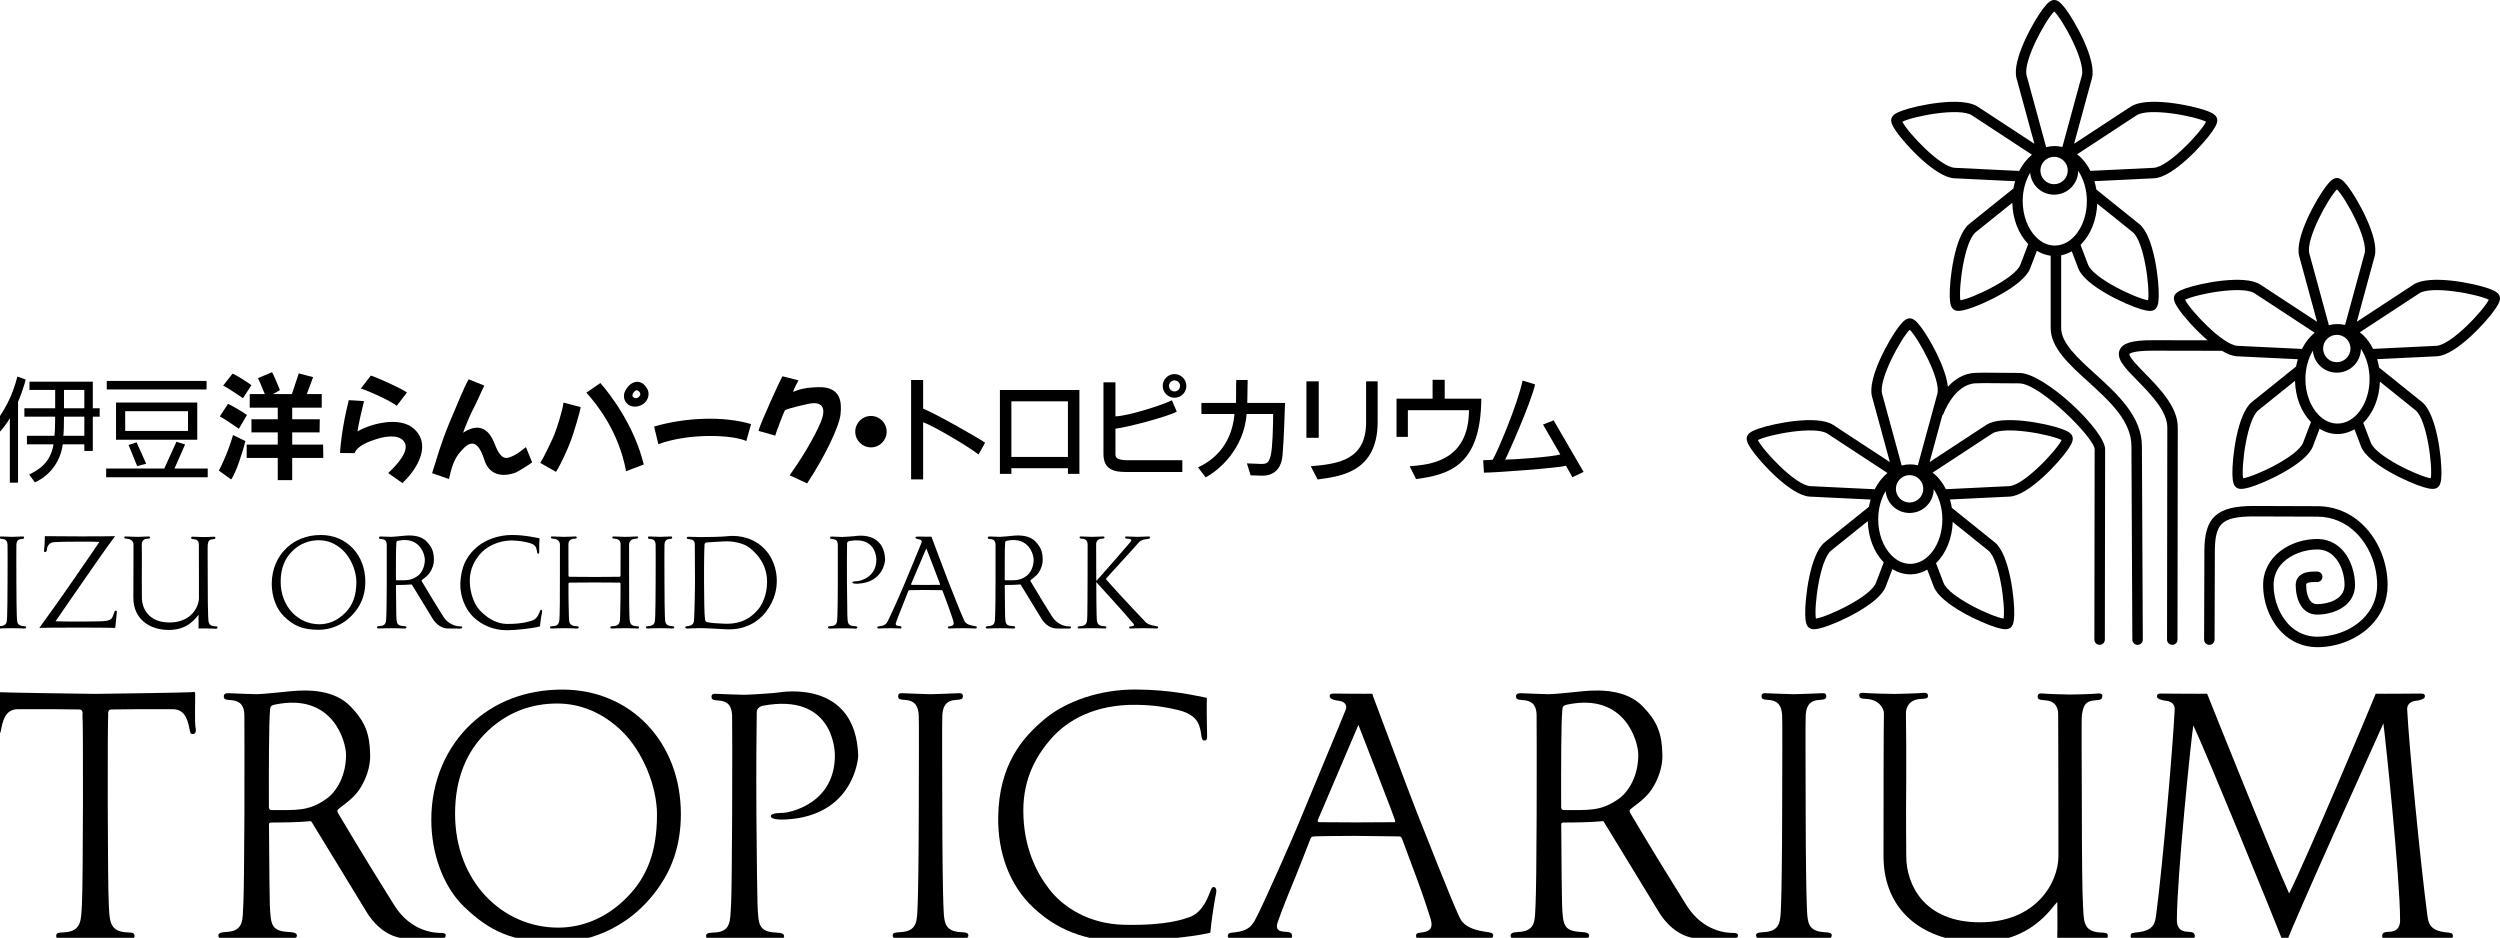 <?xml version="1.0" encoding="utf-8"?>
<!-- Generator: Adobe Illustrator 15.1.0, SVG Export Plug-In . SVG Version: 6.00 Build 0)  -->
<!DOCTYPE svg PUBLIC "-//W3C//DTD SVG 1.1//EN" "http://www.w3.org/Graphics/SVG/1.1/DTD/svg11.dtd">
<svg version="1.1" id="レイヤー_1" xmlns="http://www.w3.org/2000/svg" xmlns:xlink="http://www.w3.org/1999/xlink" x="0px"
	 y="0px" width="408.542px" height="153.253px" viewBox="0 0 408.542 153.253" enable-background="new 0 0 408.542 153.253"
	 xml:space="preserve">
<g>
	<g>
		<g>
			<path d="M368.276,84.393c-2.787,0-4.342,0.366-5.198,1.224c-0.783,0.783-1.133,2.146-1.133,4.424l-0.046,14.488l0,0
				c-0.002,0.473-0.387,0.854-0.859,0.852s-0.854-0.388-0.852-0.859l0,0l0.046-14.48c0-5.502,2.029-7.358,8.042-7.358l10.385,0.036
				c2.898,0,5.533,1.102,7.617,3.187c2.441,2.441,3.899,6.062,3.899,9.684c0,2.554-0.965,4.868-2.791,6.694
				c-2.178,2.178-5.435,3.477-8.712,3.477c-2.203,0-4.197-0.829-5.768-2.4c-1.924-1.924-3.072-4.828-3.072-7.771
				c0-4.7,4.494-7.51,8.84-7.51c1.515,0,2.877,0.563,3.941,1.626c1.65,1.65,2.238,4.122,2.238,5.884c0,1.18-0.432,2.235-1.249,3.052
				c-1.324,1.324-3.415,1.797-4.931,1.797c-0.859,0-1.62-0.307-2.201-0.888c-1.188-1.188-1.315-3.165-1.315-3.961
				c0-0.571,0.198-1.069,0.573-1.44c0.779-0.77,2.082-0.755,2.782-0.747l0.161,0.001l0,0c0.473,0,0.855,0.384,0.855,0.855
				c0,0.473-0.383,0.855-0.855,0.855l0,0l-0.181-0.001c-0.353-0.004-1.288-0.015-1.56,0.253c-0.021,0.021-0.065,0.064-0.065,0.224
				c0,0.937,0.214,2.149,0.815,2.751c0.264,0.264,0.578,0.387,0.99,0.387c1.546,0,4.469-0.656,4.469-3.138
				c0-1.419-0.457-3.392-1.737-4.673c-0.747-0.747-1.665-1.125-2.731-1.125c-2.133,0-4.286,0.827-5.618,2.158
				c-1.003,1.003-1.511,2.228-1.511,3.64c0,2.461,0.985,4.976,2.571,6.562c1.243,1.242,2.819,1.899,4.558,1.899
				c4.813,0,9.792-3.165,9.792-8.461c0-3.178-1.271-6.346-3.397-8.474c-1.758-1.756-3.973-2.686-6.408-2.686L368.276,84.393z"/>
			<path d="M344.012,73.419l-0.045,31.106c-0.002,0.473-0.385,0.854-0.857,0.854c-0.473-0.001-0.855-0.385-0.854-0.857l0,0
				l0.045-31.104c0-1.802-8.943-10.759-12.328-10.768l-3.588-0.025c-1.639-0.017-2.723-0.027-3.551,0.012
				c-3.471,0.166-5.205,4.906-5.223,4.954c0-0.001,0,0,0-0.001c-0.045,0.127-0.121,0.23-0.211,0.319l-2.072,7.603
				c2.986-1.958,9.286-6.088,9.286-6.088c2.593-1.679,9.793-0.224,12.222,0.637c1.157,0.411,1.672,0.77,1.838,1.278
				c0.165,0.508-0.041,1.101-0.736,2.114c-1.459,2.125-6.43,7.533-9.514,7.699l-9.77,0.472c0.132,0.442,0.238,0.898,0.314,1.368
				c1.302,1.046,7.023,5.644,7.023,5.644c2.398,1.946,3.24,9.245,3.171,11.82c-0.032,1.228-0.214,1.829-0.646,2.144
				c-0.433,0.313-1.06,0.301-2.238-0.048c-2.471-0.73-9.151-3.786-10.262-6.669l-1.065-2.795c-0.869,0.489-1.803,0.771-2.779,0.771
				c-1.033,0-2.019-0.309-2.928-0.854c-0.425,1.116-1.096,2.878-1.096,2.878c-1.111,2.883-7.792,5.938-10.263,6.668
				c-1.179,0.349-1.806,0.361-2.237,0.048c-0.434-0.313-0.614-0.915-0.646-2.144c-0.07-2.575,0.771-9.873,3.17-11.82l7.235-5.812
				c0.074-0.408,0.17-0.805,0.286-1.189c-1.857-0.09-9.953-0.48-9.953-0.48c-3.084-0.166-8.055-5.576-9.513-7.7
				c-0.695-1.013-0.901-1.605-0.736-2.114s0.681-0.866,1.839-1.277c2.428-0.862,9.629-2.316,12.221-0.637l9.287,6.088
				c-0.754-2.768-2.921-10.713-2.921-10.713c-0.796-2.984,2.813-9.383,4.383-11.427c0.749-0.974,1.248-1.354,1.782-1.354
				c0.535,0,1.035,0.379,1.783,1.354c1.328,1.729,4.107,6.571,4.451,9.83c1.072-1.171,2.533-2.183,4.438-2.273
				c0.877-0.042,1.979-0.031,3.648-0.014l3.575,0.025C334.139,60.951,344.012,70.378,344.012,73.419z M306.36,79.95
				c0.541-1.062,1.253-1.966,2.084-2.651l-9.822-6.439c-2.023-1.31-9.588,0.146-11.357,1.054c0.898,1.775,6.162,7.4,8.568,7.529
				L306.36,79.95z M307.834,91.899c-1.604-1.652-2.539-4.088-2.604-6.74c-1.914,1.537-5.979,4.804-5.979,4.804
				c-1.872,1.519-2.823,9.163-2.508,11.127c1.966-0.306,8.941-3.573,9.808-5.823L307.834,91.899z M312.172,75.885
				c0.421,0,0.834,0.056,1.24,0.148c0.771-2.833,3.183-11.676,3.183-11.676c0.621-2.329-3.103-9.073-4.513-10.477
				c-1.41,1.404-5.133,8.147-4.512,10.477l3.193,11.714C311.219,75.95,311.69,75.885,312.172,75.885z M324.915,89.964l-5.807-4.666
				c-0.096,2.643-1.051,5.063-2.676,6.688c-0.016,0.017-0.035,0.027-0.052,0.044c0.399,1.048,1.233,3.237,1.233,3.237
				c0.867,2.25,7.842,5.518,9.809,5.824C327.738,99.126,326.786,91.482,324.915,89.964z M336.903,71.915
				c-1.771-0.908-9.335-2.365-11.357-1.054l-9.73,6.378c0.208,0.167,0.421,0.323,0.617,0.519c0.621,0.622,1.144,1.362,1.561,2.185
				c2.234-0.108,10.341-0.5,10.34-0.5C330.74,79.313,336.002,73.689,336.903,71.915z M310.477,78.3
				c-0.422,0.422-0.654,0.983-0.654,1.581s0.232,1.159,0.654,1.582c0.423,0.423,0.984,0.655,1.582,0.655
				c1.233,0,2.236-1.004,2.236-2.237c0-0.597-0.232-1.159-0.654-1.581c-0.423-0.423-0.984-0.656-1.582-0.656
				S310.9,77.877,310.477,78.3z M316.001,79.938c-0.015,1.033-0.419,2.002-1.151,2.734c-0.745,0.746-1.736,1.156-2.791,1.156
				s-2.046-0.41-2.791-1.156c-0.66-0.66-1.039-1.515-1.122-2.432c-0.774,1.294-1.217,2.929-1.217,4.631
				c0,2.324,0.819,4.531,2.192,5.903c0.897,0.897,1.952,1.372,3.051,1.372c2.891,0,5.242-3.264,5.242-7.275
				C317.415,83.033,316.895,81.274,316.001,79.938z"/>
			<path d="M407.75,50.523c-1.458,2.124-6.429,7.534-9.512,7.699l-9.77,0.472c0.131,0.442,0.236,0.898,0.313,1.368
				c1.302,1.046,7.024,5.644,7.024,5.644c2.397,1.946,3.239,9.244,3.17,11.82c-0.033,1.228-0.214,1.829-0.646,2.143
				s-1.061,0.301-2.238-0.047c-2.471-0.73-9.151-3.787-10.262-6.669l-1.064-2.795c-0.869,0.49-1.803,0.771-2.781,0.771
				c-1.031,0-2.018-0.309-2.926-0.854c-0.426,1.116-1.098,2.878-1.098,2.878c-1.109,2.883-7.791,5.938-10.262,6.669
				c-1.178,0.348-1.805,0.361-2.238,0.047c-0.432-0.314-0.613-0.915-0.646-2.143c-0.068-2.576,0.773-9.874,3.172-11.82l7.234-5.812
				c0.074-0.409,0.17-0.806,0.285-1.191c-1.857-0.089-9.951-0.48-9.951-0.48c-0.732-0.039-1.572-0.38-2.445-0.896l-11.281-0.021
				c-3.307-0.006-3.805,0.488-3.854,0.549c-0.047,0.509,1.519,2.108,2.558,3.169c2.387,2.437,5.355,5.469,5.355,8.826l-0.045,34.677
				c-0.001,0.473-0.385,0.854-0.857,0.854c-0.473-0.001-0.855-0.385-0.854-0.857l0.045-34.674c0-2.658-2.699-5.414-4.867-7.628
				c-2.045-2.087-3.521-3.596-2.918-5.028c0.481-1.142,2.058-1.605,5.44-1.6l8.932,0.017c-2.038-1.741-3.917-3.914-4.722-5.087
				c-0.695-1.013-0.901-1.605-0.736-2.114c0.166-0.508,0.681-0.866,1.838-1.277c2.429-0.862,9.63-2.316,12.223-0.637l9.286,6.088
				c-0.755-2.768-2.921-10.714-2.921-10.714c-0.796-2.984,2.812-9.383,4.383-11.426c0.748-0.975,1.248-1.354,1.783-1.354
				c0.534,0,1.034,0.38,1.783,1.354c1.568,2.043,5.178,8.442,4.382,11.426l-2.92,10.713c2.985-1.958,9.286-6.087,9.286-6.087
				c2.592-1.679,9.793-0.224,12.221,0.637c1.158,0.411,1.674,0.769,1.839,1.278C408.653,48.918,408.446,49.511,407.75,50.523z
				 M376.174,57.021c0.541-1.063,1.252-1.966,2.082-2.651l-9.821-6.439c-2.022-1.311-9.587,0.146-11.358,1.054
				c0.9,1.775,6.163,7.399,8.569,7.529L376.174,57.021z M377.648,68.97c-1.604-1.652-2.54-4.087-2.604-6.74
				c-1.914,1.537-5.979,4.804-5.979,4.804c-1.871,1.519-2.824,9.162-2.508,11.127c1.966-0.307,8.941-3.574,9.809-5.823
				L377.648,68.97z M381.985,52.957c0.422,0,0.836,0.056,1.24,0.148c0.773-2.833,3.184-11.677,3.184-11.677
				c0.621-2.329-3.102-9.073-4.512-10.476c-1.41,1.403-5.133,8.147-4.512,10.476l3.193,11.714
				C381.033,53.021,381.503,52.957,381.985,52.957z M394.728,67.034l-5.808-4.666c-0.094,2.643-1.051,5.064-2.675,6.688
				c-0.017,0.017-0.035,0.027-0.052,0.043c0.399,1.048,1.233,3.238,1.233,3.238c0.866,2.249,7.842,5.517,9.808,5.823
				C397.551,76.197,396.599,68.553,394.728,67.034z M406.715,48.985c-1.771-0.908-9.334-2.364-11.357-1.054l-9.73,6.378
				c0.209,0.167,0.422,0.323,0.618,0.52c0.622,0.622,1.144,1.362,1.561,2.184c2.234-0.108,10.341-0.5,10.341-0.5
				C400.553,56.385,405.817,50.761,406.715,48.985z M380.292,55.371c-0.423,0.422-0.656,0.984-0.656,1.582
				c0,0.597,0.233,1.159,0.656,1.582c0.422,0.422,0.984,0.655,1.581,0.655c1.233,0,2.237-1.003,2.237-2.237
				c0-0.598-0.233-1.159-0.656-1.582c-0.422-0.423-0.984-0.655-1.581-0.655S380.713,54.948,380.292,55.371z M385.815,57.009
				c-0.015,1.033-0.418,2.002-1.15,2.734c-0.746,0.746-1.737,1.156-2.792,1.156c-1.054,0-2.046-0.411-2.791-1.156
				c-0.659-0.659-1.038-1.515-1.122-2.432c-0.773,1.295-1.217,2.93-1.217,4.631c0,2.325,0.82,4.532,2.192,5.904
				c0.897,0.897,1.952,1.372,3.05,1.372c2.892,0,5.243-3.264,5.243-7.276C387.228,60.104,386.709,58.346,385.815,57.009z"/>
			<path d="M361.551,21.435c-1.459,2.124-6.43,7.533-9.514,7.699l-9.77,0.472c0.132,0.443,0.238,0.899,0.314,1.368
				c1.302,1.046,7.023,5.644,7.023,5.644c2.398,1.946,3.24,9.245,3.171,11.82c-0.032,1.228-0.214,1.829-0.646,2.143
				s-1.06,0.301-2.238-0.047c-2.471-0.73-9.151-3.787-10.262-6.668l-1.065-2.796c-0.555,0.312-1.137,0.529-1.739,0.653v11.871
				c0,2.464,2.7,4.915,5.559,7.509c3.581,3.25,7.64,6.933,7.64,11.827l0.148,31.59c0.002,0.473-0.379,0.858-0.852,0.861
				c-0.472,0.002-0.857-0.379-0.859-0.852l-0.148-31.6c0-4.136-3.599-7.401-7.078-10.56c-3.148-2.856-6.121-5.554-6.121-8.776
				V41.791c-0.788-0.103-1.546-0.379-2.256-0.805c-0.425,1.116-1.096,2.879-1.096,2.879c-1.111,2.882-7.792,5.938-10.263,6.668
				c-1.178,0.348-1.806,0.361-2.237,0.047c-0.433-0.314-0.613-0.915-0.646-2.143c-0.07-2.576,0.772-9.874,3.17-11.821l7.235-5.812
				c0.074-0.408,0.17-0.805,0.286-1.19c-1.857-0.089-9.953-0.48-9.953-0.48c-3.084-0.166-8.055-5.575-9.513-7.7
				c-0.695-1.013-0.901-1.605-0.736-2.113c0.165-0.509,0.681-0.867,1.839-1.277c2.428-0.862,9.629-2.316,12.221-0.637l9.287,6.088
				c-0.754-2.768-2.921-10.713-2.921-10.713c-0.796-2.984,2.813-9.383,4.383-11.427C334.663,0.379,335.162,0,335.696,0
				c0.535,0,1.035,0.379,1.783,1.354c1.57,2.043,5.179,8.442,4.383,11.427l-2.92,10.713c2.986-1.958,9.286-6.087,9.286-6.087
				c2.593-1.679,9.793-0.224,12.222,0.637c1.157,0.411,1.673,0.77,1.838,1.278S362.247,20.422,361.551,21.435z M329.973,27.933
				c0.541-1.063,1.253-1.966,2.084-2.652l-9.822-6.439c-2.023-1.31-9.588,0.146-11.357,1.054c0.898,1.775,6.162,7.399,8.568,7.528
				L329.973,27.933z M331.448,39.881c-1.604-1.652-2.539-4.087-2.604-6.74c-1.914,1.538-5.979,4.804-5.979,4.804
				c-1.872,1.519-2.823,9.163-2.508,11.127c1.966-0.306,8.941-3.574,9.808-5.823L331.448,39.881z M335.786,23.867
				c0.422,0,0.834,0.056,1.24,0.149c0.771-2.833,3.183-11.677,3.183-11.677c0.621-2.329-3.102-9.073-4.513-10.476
				c-1.41,1.403-5.133,8.147-4.512,10.476l3.193,11.713C334.833,23.932,335.303,23.867,335.786,23.867z M348.528,37.945
				l-5.807-4.666c-0.096,2.643-1.051,5.063-2.676,6.688c-0.016,0.017-0.035,0.027-0.052,0.043c0.399,1.048,1.233,3.238,1.233,3.238
				c0.867,2.249,7.842,5.517,9.809,5.824C351.351,47.108,350.399,39.464,348.528,37.945z M360.515,19.896
				c-1.771-0.908-9.334-2.364-11.356-1.055l-9.73,6.379c0.209,0.167,0.421,0.323,0.617,0.519c0.621,0.622,1.144,1.362,1.561,2.184
				c2.234-0.108,10.34-0.5,10.34-0.5C354.353,27.295,359.616,21.672,360.515,19.896z M334.09,26.281
				c-0.422,0.422-0.654,0.984-0.654,1.582s0.232,1.16,0.654,1.582c0.423,0.422,0.984,0.655,1.582,0.655
				c1.233,0,2.236-1.003,2.236-2.237c0-0.597-0.232-1.159-0.654-1.582c-0.423-0.422-0.984-0.655-1.582-0.655
				S334.513,25.859,334.09,26.281z M339.615,27.92c-0.015,1.033-0.419,2.002-1.151,2.734c-0.745,0.746-1.736,1.157-2.791,1.157
				s-2.046-0.411-2.791-1.156c-0.66-0.66-1.038-1.515-1.121-2.432c-0.775,1.294-1.218,2.93-1.218,4.631
				c0,2.324,0.819,4.531,2.192,5.904c0.897,0.897,1.952,1.372,3.051,1.372c2.891,0,5.242-3.264,5.242-7.276
				C341.028,31.015,340.508,29.257,339.615,27.92z"/>
		</g>
		<path d="M346.594,53.016"/>
	</g>
	<g>
		<rect x="-0.802" y="113.29" fill="none" width="401.649" height="40.082"/>
		<path fill="none" d="M200.022,133.331"/>
	</g>
	<g>
		<g>
			<path d="M15.583,153.253c0.77,0.008,4.724,0.055,5.365,0.119c0.291,0.029,1.133,0.107,1.042-0.466
				c-0.073-0.455-0.229-0.497-1.235-0.54c-2.997-0.127-2.828-2.125-2.976-4.577c-0.194-3.232-0.233-30.524-0.083-31.038
				c-0.043,0.148-0.156-0.768,0.43-0.811c0.511-0.037,7.72-0.074,10.095-0.045c1.711,0.021,2.353,1.176,2.738,3.166
				c0.123,0.633,0.128,0.983,0.681,0.881c0.239-0.045,0.463-0.381,0.329-0.967c-0.175-0.771-0.068-4.535-0.068-5.477
				c0-0.492-0.128-0.471-0.599-0.385c-0.347,0.062-14.349,0.277-15.718,0.277s-15.371-0.215-15.718-0.277
				c-0.471-0.086-0.599-0.107-0.599,0.385c0,0.941,0.107,4.706-0.068,5.477c-0.134,0.586,0.09,0.922,0.329,0.967
				c0.552,0.103,0.559-0.248,0.681-0.881c0.385-1.99,1.026-3.145,2.738-3.166c2.374-0.029,9.583,0.008,10.095,0.045
				c0.585,0.043,0.473,0.959,0.43,0.811c0.15,0.514,0.111,27.806-0.083,31.038c-0.147,2.452,0.021,4.45-2.975,4.577
				c-1.006,0.043-1.162,0.085-1.235,0.54c-0.092,0.573,0.75,0.495,1.042,0.466C10.86,153.308,14.813,153.243,15.583,153.253z"/>
		</g>
		<g>
			<path d="M336.186,153.332c0.068-1.078,0.011-5.587,0.011-5.95c-1.06,1.113-4.332,6.588-12.888,6.588
				c-8.557,0-15.511-4.791-15.511-14.059c0-9.001,0.021-22.336,0.065-23.168c0.062-1.138-0.965-2.41-2.795-2.52
				c-1.004-0.059-1.162-0.105-1.234-0.561c-0.092-0.572,0.75-0.443,1.042-0.414c0.642,0.063,4.018,0.162,4.788,0.153
				c0.77-0.009,3.717-0.09,4.359-0.153c0.291-0.029,1.008-0.165,1.041,0.414c0.027,0.467-0.23,0.502-1.234,0.561
				c-1.83,0.109-2.428,1.382-2.367,2.52c0.031,0.559,0.087,8.575,0.018,15.324c-0.025,2.453,0.033,5.335,0.033,7.844
				c0,4.647,2.896,10.808,12.051,10.808c9.156,0,12.814-6.472,12.814-10.808c0-2.576-0.004-6.12-0.004-8.656
				c0-7.109-0.037-13.142-0.037-14.533c0-0.962-0.345-2.176-2.174-2.283c-1.005-0.061-1.197-0.213-1.171-0.68
				c0.033-0.578,0.708-0.443,0.999-0.414c0.643,0.064,3.504,0.146,4.273,0.154c0.771,0.008,3.611-0.079,4.253-0.144
				c0.292-0.029,1.134-0.158,1.042,0.414c-0.072,0.456-0.123,0.608-1.127,0.669c-1.83,0.107-1.966,1.086-2.207,2.305
				c-0.115,0.584-0.02,7.574-0.02,14.803c0,8.387,0.078,14.66,0.182,16.223c0.164,2.496-0.136,4.504,2.922,4.621
				c0.922,0.035,1.094,0.1,1.148,0.476c0.085,0.573-0.664,0.591-0.956,0.562c-0.642-0.064-4.445-0.111-5.216-0.119
				C337.947,153.304,337.18,153.313,336.186,153.332z"/>
		</g>
		<path d="M43.957,134.835c-0.001-0.189-0.044-0.422,0.42-0.422c1.615,0,4.456-0.027,6.298-0.215
			c0.217-0.022,0.223,0.07,0.317,0.229c0.632,1.059,8.421,13.758,8.835,14.48c0.834,1.455,3.149,4.465,6.769,4.465
			c1.409,0,2.042,0.047,5.076,0.047c0.501,0,1.165-0.037,1.165-0.541c0-0.045,0.105-0.418-0.744-0.418
			c-1.001,0-4.937-0.159-7.682-4.551c-2.217-3.55-5.641-9.063-9.074-14.881c-0.2-0.34-0.287-0.554-0.12-0.723
			c0.563-0.565,2.398-1.631,3.491-3.258c1.155-1.719,1.816-3.764,1.783-5.632c-0.062-3.507-0.801-5.47-3.191-7.956
			c-2.621-2.727-6.806-2.781-9.702-2.512c-0.688,0.063-4.682,0.496-5.66,0.496c-0.994,0-3.753-0.141-4.376-0.154
			c-0.292-0.006-0.996-0.09-0.988,0.49c0.005,0.434,0.145,0.576,1.148,0.635c1.83,0.109,2.193,1.248,2.213,2.445
			c0.011,0.64,0.03,8.545,0.005,16.314c-0.021,6.671-0.091,13.221-0.178,14.668c-0.147,2.474,0.15,4.33-2.847,4.46
			c-0.951,0.041-1.234,0.255-1.234,0.604c0,0.55,0.75,0.495,1.042,0.466c0.642-0.064,4.445-0.111,5.215-0.119
			c0.771-0.01,4.728,0.055,5.37,0.119c0.291,0.029,1.213,0.084,1.213-0.466c0-0.349-0.326-0.562-1.277-0.604
			c-2.997-0.13-2.986-1.259-3.151-4.46C44.056,147.163,44.002,141.468,43.957,134.835z M53.282,130.587
			c-2.877,1.991-4.717,1.791-8.958,1.791c-0.294,0-0.382-0.332-0.382-0.441c-0.019-6.982,0.005-14,0.181-15.781
			c0.064-0.646,0.037-0.854,0.854-1.023c9.428-1.955,11.571,6.045,11.571,8.236C56.549,126.675,55.073,129.349,53.282,130.587z"/>
		<g>
			<path d="M123.61,133.238c-0.05-7.266,0.01-14.655,0.058-16.901c0.014-0.648,0.685-0.95,0.961-1.002
				c11.421-2.15,11.806,7.146,11.806,8.088c0,8.139-7.727,9.38-8.364,9.407c-0.573,0.024-2.107-0.007-2.107,0.556
				c0,0.615,1.981,0.555,2.482,0.527c11.086-0.598,11.816-10.01,11.802-10.443c-0.417-12.357-12.225-10.433-13.107-10.297
				c-0.684,0.104-4.596,0.367-5.575,0.367c-0.994,0-3.753-0.141-4.376-0.154c-0.293-0.006-0.921-0.122-0.914,0.458
				c0.005,0.435,0.145,0.577,1.149,0.636c1.83,0.109,2.152,1.238,2.212,2.444c0.032,0.64,0.039,8.556,0.006,16.314
				c-0.028,6.655-0.084,13.224-0.178,14.669c-0.167,2.592,0.068,4.433-2.922,4.492c-0.952,0.018-1.16,0.223-1.16,0.571
				c0,0.55,0.676,0.526,0.967,0.497c0.642-0.063,4.445-0.111,5.215-0.119c0.771-0.009,4.728,0.056,5.369,0.119
				c0.292,0.029,1.213,0.084,1.213-0.465c0-0.35-0.326-0.562-1.277-0.604c-2.997-0.131-2.909-1.387-3.076-4.492
				C123.755,147.171,123.659,140.504,123.61,133.238z"/>
		</g>
		<path d="M111.266,133.031c0,4.966-1.412,8.731-3.413,11.681c-5.289,7.797-12.919,9.293-16.823,9.293
			c-7.333,0-11.055-1.881-15.152-5.793c-3.56-3.4-5.395-8.923-5.395-14.239c0-6.346,2.445-11.911,6.621-15.78
			c3.671-3.402,8.659-5.504,14.802-5.504C103.078,112.688,111.266,121.277,111.266,133.031z M101.509,119.37
			c-2.976-2.842-6.56-4.404-10.457-4.404c-3.932,0-8.253,1.225-11.98,5.119c-2.649,2.77-4.706,6.885-4.706,12.893
			c0,11.096,7.748,18.611,16.856,18.611c3.458,0,7.735-1.234,11.507-5.231c2.915-3.089,4.633-6.983,4.633-13.251
			C107.362,128.508,105.057,122.76,101.509,119.37z"/>
		<path d="M208.82,150.636c-0.221,0.647-0.438,1.559,1.099,1.624c1.006,0.043,1.162,0.191,1.234,0.646
			c0.092,0.573-0.75,0.495-1.041,0.466c-0.643-0.064-2.764-0.111-3.534-0.119c-0.771-0.01-4.244,0.055-4.886,0.119
			c-0.291,0.029-1.134,0.107-1.042-0.466c0.073-0.455,0.235-0.446,1.235-0.562c2.61-0.299,2.967-1.562,3.632-2.826
			c0.898-1.708,5.926-12.939,7.256-16.297c0.65-1.64,6.906-16.54,7.162-17.31c0.257-0.771-0.342-1.284-1.026-1.369
			c-0.685-0.086-1.626-0.257-1.626-0.771s0.6-0.428,1.027-0.428s4.963,0.055,5.668,0.021c0.449-0.021,0.339,0.262,0.398,0.406
			c0.256,0.625,5.783,15.514,7.127,18.893c1.279,3.221,5.768,14.633,6.777,16.73c0.393,0.815,0.699,2.309,4.41,2.864
			c0.996,0.149,1.326,0.171,1.32,0.646c-0.008,0.552-0.836,0.495-1.127,0.466c-0.643-0.064-4.142-0.111-4.912-0.119
			c-0.77-0.01-4.885,0.055-5.527,0.119c-0.291,0.029-1.133,0.107-1.042-0.466c0.073-0.455,0.188-0.413,1.184-0.562
			c1.732-0.256,1.372-1.526,1.21-2.143c-0.055-0.208-1.047-3.356-2.211-6.488c-1.211-3.262-2.411-6.511-2.451-6.6
			c-0.129-0.277-0.193-0.428-0.488-0.428c-0.385,0-5.99-0.086-7.316-0.086s-6.374,0.043-6.631,0.086s-0.428,0.086-0.514,0.3
			s-2.48,6.375-2.738,6.931C211.19,144.474,209.478,148.709,208.82,150.636z M221.988,118.462c0,0-6.503,15.273-6.589,15.444
			c-0.085,0.171-0.128,0.454,0.215,0.454c0.342,0,5.338,0.033,5.938,0.033s6.062-0.033,6.276-0.033s0.183-0.117,0.118-0.379
			C227.795,133.382,221.988,118.462,221.988,118.462z"/>
		<g>
			<path d="M197.224,114.033c-0.042,0.706-0.028,4.261,0.037,6.313c0.018,0.578-0.214,0.664-0.407,0.664
				c-0.109,0-0.385,0.085-0.513-0.664c-0.027-0.16-0.083-0.883-0.361-1.738c-0.324-1-1.214-2.059-3.511-2.591
				c-1.904-0.44-3.68-0.788-6.716-0.837c-6.854-0.108-11.379,2.555-13.979,5.53c-2.261,2.586-4.538,6.278-4.545,11.712
				c-0.009,6.009,2.149,10.187,4.246,12.898c2.248,2.908,6.441,5.688,12.279,5.809c7.101,0.145,9.82-0.988,10.578-1.241
				c0.868-0.291,2.289-1.038,3.401-4.118c0.29-0.802,0.484-0.893,0.771-0.77c0.299,0.128,0.307,0.686,0.214,1.026
				c-0.128,0.471-0.802,4.599-0.931,6.396c-3.1,0.769-10.514,1.391-14.3,1.399c-6.205,0.015-10.875-1.957-14.685-5.56
				c-3.782-3.576-5.774-8.848-5.68-14.771c0.135-8.451,3.864-12.893,7.637-16.021c3.508-2.908,9.048-4.834,14.91-4.791
				S195.32,113.691,197.224,114.033z"/>
		</g>
		<g>
			<path d="M293.157,113.444c0.994,0,3.754-0.141,4.377-0.154c0.292-0.006,0.92-0.122,0.913,0.457
				c-0.005,0.436-0.145,0.577-1.149,0.637c-1.829,0.108-2.117,1.309-2.213,2.443c-0.066,0.803-0.016,9.02-0.005,16.314
				c0.01,7.035,0.104,13.131,0.178,14.669c0.124,2.593-0.075,4.396,2.922,4.524c0.951,0.041,1.159,0.189,1.159,0.539
				c0,0.55-0.676,0.527-0.967,0.498c-0.642-0.064-4.445-0.111-5.215-0.119c-0.77-0.01-4.573,0.055-5.215,0.119
				c-0.291,0.029-0.967,0.052-0.967-0.498c0-0.35,0.207-0.498,1.159-0.539c2.997-0.129,2.798-1.932,2.922-4.524
				c0.073-1.538,0.168-7.634,0.178-14.669c0.011-7.295,0.062-15.512-0.006-16.314c-0.095-1.135-0.383-2.335-2.212-2.443
				c-1.006-0.06-1.145-0.201-1.15-0.637c-0.006-0.579,0.621-0.463,0.914-0.457C289.403,113.304,292.163,113.444,293.157,113.444z"/>
		</g>
		<g>
			<path d="M152.064,113.444c0.994,0,3.753-0.141,4.376-0.154c0.292-0.006,0.921-0.122,0.914,0.457
				c-0.005,0.436-0.144,0.577-1.148,0.637c-1.83,0.108-2.118,1.309-2.213,2.443c-0.067,0.803-0.016,9.02-0.006,16.314
				c0.01,7.035,0.104,13.131,0.178,14.669c0.125,2.593-0.075,4.396,2.922,4.524c0.951,0.041,1.16,0.189,1.16,0.539
				c0,0.55-0.676,0.527-0.968,0.498c-0.642-0.064-4.445-0.111-5.215-0.119c-0.77-0.01-4.573,0.055-5.215,0.119
				c-0.292,0.029-0.968,0.052-0.968-0.498c0-0.35,0.209-0.498,1.16-0.539c2.997-0.129,2.798-1.932,2.922-4.524
				c0.074-1.538,0.168-7.634,0.178-14.669c0.01-7.295,0.061-15.512-0.006-16.314c-0.095-1.135-0.383-2.335-2.213-2.443
				c-1.004-0.06-1.144-0.201-1.149-0.637c-0.007-0.579,0.621-0.463,0.914-0.457C148.311,113.304,151.07,113.444,152.064,113.444z"/>
		</g>
		<path d="M255.132,134.835c-0.001-0.189-0.044-0.422,0.42-0.422c1.615,0,4.456-0.027,6.298-0.215
			c0.217-0.022,0.223,0.07,0.316,0.229c0.633,1.059,8.422,13.758,8.836,14.48c0.834,1.455,3.149,4.465,6.769,4.465
			c1.409,0,2.042,0.047,5.075,0.047c0.501,0,1.164-0.037,1.164-0.541c0-0.045,0.105-0.418-0.743-0.418
			c-1.001,0-4.938-0.159-7.683-4.551c-2.217-3.55-5.641-9.063-9.074-14.881c-0.199-0.34-0.286-0.554-0.119-0.723
			c0.564-0.565,2.398-1.631,3.49-3.258c1.156-1.719,1.817-3.764,1.784-5.632c-0.062-3.507-0.802-5.47-3.19-7.956
			c-2.621-2.727-6.807-2.781-9.703-2.512c-0.688,0.063-4.682,0.496-5.66,0.496c-0.994,0-3.754-0.141-4.377-0.154
			c-0.292-0.006-0.994-0.09-0.988,0.49c0.006,0.434,0.145,0.576,1.149,0.635c1.829,0.109,2.192,1.248,2.212,2.445
			c0.012,0.64,0.031,8.545,0.007,16.314c-0.021,6.671-0.092,13.221-0.178,14.668c-0.147,2.474,0.149,4.33-2.848,4.46
			c-0.95,0.041-1.234,0.255-1.234,0.604c0,0.55,0.751,0.495,1.042,0.466c0.643-0.064,4.445-0.111,5.215-0.119
			c0.771-0.01,4.729,0.055,5.369,0.119c0.292,0.029,1.214,0.084,1.214-0.466c0-0.349-0.326-0.562-1.277-0.604
			c-2.997-0.13-2.986-1.259-3.151-4.46C255.231,147.163,255.177,141.468,255.132,134.835z M264.458,130.587
			c-2.877,1.991-4.717,1.791-8.957,1.791c-0.295,0-0.383-0.332-0.383-0.441c-0.019-6.982,0.006-14,0.182-15.781
			c0.062-0.646,0.036-0.854,0.854-1.023c9.428-1.955,11.57,6.045,11.57,8.236C267.723,126.675,266.248,129.349,264.458,130.587z"/>
		<g>
			<path d="M373.375,154.606c2.338-5.941,13.839-31.311,16.111-36.389c0.295,2.127,2.737,25.314,2.729,32.162
				c-0.002,0.684-0.161,1.814-1.698,1.88c-1.005,0.043-1.161,0.191-1.234,0.646c-0.092,0.573,0.751,0.495,1.042,0.466
				c0.642-0.064,3.432-0.111,4.201-0.119c0.77-0.01,4.638,0.055,5.279,0.119c0.291,0.029,1.134,0.107,1.042-0.466
				c-0.073-0.455-0.235-0.446-1.234-0.562c-2.61-0.299-2.782-1.578-2.948-2.826c-1.069-8.039-2.994-27.549-3.294-33.606
				c-0.04-0.812,0.599-1.284,1.284-1.369c0.684-0.086,1.625-0.257,1.625-0.771s-0.599-0.428-1.026-0.428
				c-0.429,0-6.317,0.055-7.022,0.021c-0.918,2.314-11.199,26.744-14.15,32.637c-2.841-6.234-12.484-30.322-13.402-32.637
				c-0.705,0.033-6.749-0.021-7.177-0.021s-1.026-0.086-1.026,0.428s0.941,0.685,1.625,0.771c0.686,0.085,1.324,0.558,1.283,1.369
				c-0.299,6.058-1.967,25.567-3.037,33.606c-0.166,1.248-0.338,2.527-2.947,2.826c-1,0.115-1.162,0.106-1.234,0.562
				c-0.092,0.573,0.75,0.495,1.042,0.466c0.642-0.064,4.116-0.129,4.886-0.119c0.77,0.008,2.892,0.055,3.533,0.119
				c0.291,0.029,1.135,0.107,1.043-0.466c-0.073-0.455-0.23-0.604-1.234-0.646c-1.537-0.065-1.697-1.196-1.699-1.88
				c-0.009-6.848,2.344-29.822,2.687-31.837C360.647,123.253,371.039,148.665,373.375,154.606z"/>
		</g>
	</g>
	<g>
		<rect x="-0.363" y="87.673" fill="none" width="189.617" height="15.03"/>
		<path fill="none" d="M94.446,95.188"/>
	</g>
	<g>
		<g>
			<path d="M1.956,87.73c0.373,0,1.407-0.053,1.641-0.058c0.11-0.002,0.345-0.047,0.343,0.171c-0.002,0.163-0.054,0.216-0.431,0.239
				c-0.687,0.04-0.794,0.49-0.83,0.916c-0.025,0.301-0.006,3.382-0.002,6.117c0.004,2.639,0.039,4.925,0.067,5.502
				c0.047,0.972-0.028,1.647,1.096,1.696c0.357,0.015,0.435,0.071,0.435,0.202c0,0.206-0.254,0.197-0.363,0.187
				c-0.241-0.024-1.667-0.042-1.956-0.045c-0.289-0.003-1.715,0.021-1.956,0.045c-0.109,0.011-0.363,0.02-0.363-0.187
				c0-0.131,0.079-0.188,0.435-0.202c1.124-0.049,1.049-0.725,1.096-1.696c0.027-0.577,0.063-2.863,0.066-5.502
				c0.004-2.735,0.023-5.816-0.002-6.117c-0.036-0.426-0.144-0.876-0.83-0.916c-0.376-0.023-0.429-0.076-0.431-0.239
				c-0.003-0.218,0.233-0.173,0.342-0.171C0.548,87.678,1.583,87.73,1.956,87.73z"/>
		</g>
		<g>
			<path d="M32.438,102.704c0.026-0.404,0.004-2.095,0.004-2.231c-0.397,0.417-1.625,2.471-4.833,2.471s-5.816-1.797-5.816-5.272
				c0-3.375,0.008-8.376,0.025-8.688c0.023-0.428-0.362-0.904-1.048-0.945c-0.376-0.021-0.436-0.039-0.463-0.211
				c-0.034-0.214,0.281-0.166,0.391-0.154c0.241,0.023,1.507,0.061,1.795,0.058c0.289-0.003,1.394-0.034,1.635-0.058
				c0.109-0.012,0.378-0.062,0.391,0.154c0.01,0.176-0.086,0.189-0.463,0.211c-0.686,0.041-0.911,0.518-0.888,0.945
				c0.012,0.209,0.033,3.215,0.006,5.746c-0.009,0.92,0.013,2,0.013,2.941c0,1.743,1.085,4.053,4.519,4.053s4.805-2.427,4.805-4.053
				c0-0.967-0.001-2.295-0.001-3.246c0-2.666-0.014-4.928-0.014-5.449c0-0.361-0.129-0.816-0.815-0.857
				c-0.376-0.021-0.449-0.079-0.439-0.254c0.013-0.217,0.266-0.166,0.375-0.156c0.241,0.024,1.314,0.055,1.603,0.059
				c0.289,0.003,1.354-0.029,1.594-0.055c0.109-0.01,0.425-0.059,0.391,0.156c-0.028,0.17-0.046,0.229-0.423,0.25
				c-0.687,0.041-0.737,0.408-0.828,0.865c-0.043,0.219-0.007,2.84-0.007,5.551c0,3.145,0.029,5.497,0.068,6.084
				c0.062,0.936-0.051,1.688,1.096,1.732c0.346,0.014,0.41,0.037,0.431,0.178c0.032,0.216-0.249,0.223-0.359,0.211
				c-0.24-0.023-1.667-0.041-1.955-0.045C33.098,102.692,32.811,102.696,32.438,102.704z"/>
		</g>
		<g>
			<path d="M13.919,94.521c1.7-2.453,3.46-5.008,4.887-6.904c-0.199,0.016-2.904,0.041-5.727,0.037
				c-2.66-0.004-5.349-0.037-5.753-0.037c0,1.045-0.068,1.707-0.116,2.178c-0.048,0.473,0.045,0.418,0.144,0.408
				c0.1-0.01,0.321-0.029,0.321-0.449s0.366-1.123,1.136-1.155c0.771-0.032,1.219-0.056,1.444-0.063
				c0.666-0.025,5.19-0.041,5.988,0.018c-0.325,0.527-2.259,3.304-4.399,6.412c-2.318,3.365-4.686,6.645-5.423,7.64
				c0.882-0.048,10.399-0.073,12.411,0c0.087-0.503,0.164-1.749,0.228-2.229c0.05-0.374,0.077-0.588-0.145-0.59
				c-0.222-0.004-0.222,0.291-0.334,0.541c-0.272,0.609-0.177,1.139-1.99,1.197c-1.876,0.06-5.933,0.064-7.514,0.004
				C9.38,101.061,11.552,97.938,13.919,94.521z"/>
		</g>
		<g>
			<g>
				<path d="M186.023,88.722c0.266-0.334,0.759-0.592,1.445-0.633c0.376-0.021,0.461-0.098,0.463-0.262
					c0.002-0.217-0.281-0.157-0.391-0.154c-0.259,0.006-1.274,0.057-1.641,0.057c-0.373,0-1.408-0.053-1.642-0.057
					c-0.109-0.003-0.393-0.062-0.391,0.154c0.002,0.164,0.086,0.188,0.463,0.211c0.501,0.029,0.712,0.17,0.404,0.533
					c-0.681,0.799-5.262,6.073-5.583,6.362c-0.008-2.872-0.009-5.715-0.021-5.95c-0.023-0.428,0.208-0.904,0.894-0.945
					c0.376-0.022,0.461-0.047,0.463-0.211c0.003-0.217-0.281-0.157-0.391-0.154c-0.259,0.006-1.274,0.057-1.641,0.057
					c-0.373,0-1.408-0.053-1.641-0.057c-0.11-0.003-0.394-0.062-0.391,0.154c0.001,0.164,0.086,0.188,0.462,0.211
					c0.687,0.041,0.856,0.518,0.856,0.945c0,0.482-0.006,10.459-0.054,11.635c-0.039,0.938,0.016,1.659-1.108,1.708
					c-0.356,0.016-0.471,0.071-0.471,0.202c0,0.206,0.281,0.186,0.39,0.175c0.241-0.024,1.667-0.042,1.956-0.045
					s1.715,0.021,1.956,0.045c0.109,0.011,0.391,0.031,0.391-0.175c0-0.182-0.106-0.19-0.463-0.206
					c-1.124-0.049-1.098-0.731-1.128-1.704c-0.018-0.553-0.052-2.945-0.06-5.492c0.256,0.289,4.444,4.842,6.057,6.773
					c0.18,0.217,0.181,0.383-0.238,0.444c-0.374,0.056-0.417,0.015-0.444,0.185c-0.034,0.215,0.282,0.186,0.391,0.175
					c0.241-0.024,1.784-0.048,2.073-0.045s1.601,0.021,1.842,0.045c0.109,0.011,0.42,0.032,0.423-0.175
					c0.002-0.178-0.122-0.187-0.495-0.242c-1.392-0.209-1.644-0.732-1.878-0.979c-2.187-2.279-5.742-6.136-6.172-6.694
					C181.017,94.216,185.592,89.265,186.023,88.722z"/>
			</g>
		</g>
		<g>
			<path d="M138.406,95.133c-0.019-2.725,0.003-5.495,0.021-6.338c0.005-0.243,0.257-0.356,0.36-0.376
				c4.283-0.807,4.427,2.68,4.427,3.033c0,3.053-2.897,3.518-3.136,3.527c-0.215,0.01-0.791-0.002-0.791,0.209
				c0,0.23,0.743,0.207,0.931,0.197c4.157-0.224,4.431-3.754,4.425-3.916c-0.156-4.635-4.584-3.912-4.915-3.861
				c-0.257,0.039-1.724,0.138-2.091,0.138c-0.373,0-1.408-0.053-1.641-0.058c-0.11-0.002-0.345-0.046-0.343,0.172
				c0.002,0.162,0.054,0.216,0.431,0.238c0.686,0.041,0.807,0.464,0.83,0.916c0.012,0.24,0.015,3.209,0.002,6.118
				c-0.01,2.495-0.032,4.958-0.066,5.501c-0.062,0.973,0.026,1.662-1.096,1.685c-0.357,0.007-0.435,0.083-0.435,0.214
				c0,0.207,0.253,0.197,0.363,0.188c0.241-0.024,1.667-0.042,1.956-0.045c0.289-0.004,1.773,0.021,2.014,0.045
				c0.109,0.01,0.455,0.031,0.455-0.175c0-0.132-0.122-0.212-0.479-0.227c-1.124-0.049-1.091-0.52-1.154-1.685
				C138.461,100.358,138.425,97.857,138.406,95.133z"/>
		</g>
		<g>
			<path d="M107.863,87.73c0.373,0,1.408-0.053,1.641-0.058c0.11-0.002,0.346-0.047,0.343,0.171
				c-0.002,0.163-0.054,0.216-0.431,0.239c-0.686,0.04-0.794,0.49-0.83,0.916c-0.025,0.301-0.006,3.382-0.002,6.117
				c0.003,2.639,0.039,4.925,0.067,5.502c0.046,0.972-0.028,1.647,1.096,1.696c0.356,0.015,0.435,0.071,0.435,0.202
				c0,0.206-0.253,0.197-0.362,0.187c-0.241-0.024-1.667-0.042-1.956-0.045s-1.715,0.021-1.956,0.045
				c-0.109,0.011-0.363,0.02-0.363-0.187c0-0.131,0.078-0.188,0.435-0.202c1.124-0.049,1.049-0.725,1.096-1.696
				c0.027-0.577,0.063-2.863,0.067-5.502c0.004-2.735,0.022-5.816-0.002-6.117c-0.036-0.426-0.144-0.876-0.83-0.916
				c-0.377-0.023-0.429-0.076-0.431-0.239c-0.002-0.218,0.233-0.173,0.343-0.171C106.456,87.678,107.49,87.73,107.863,87.73z"/>
		</g>
		<g>
			<path d="M88.167,87.97c-0.016,0.266-0.08,1.492-0.056,2.263c0.007,0.216-0.08,0.249-0.152,0.249
				c-0.041,0-0.144,0.031-0.192-0.249c-0.01-0.06-0.031-0.331-0.135-0.652c-0.122-0.374-0.456-0.708-1.317-0.907
				c-0.714-0.165-1.46-0.325-2.599-0.35c-2.262-0.048-4.318,1.062-5.278,2.23c-0.818,0.994-1.685,2.357-1.669,4.396
				c0.017,2.054,0.786,3.898,1.652,4.797c0.867,0.898,2.375,2.214,4.508,2.214c2.664,0,3.707-0.465,3.995-0.545
				s0.866-0.305,1.284-1.461c0.108-0.3,0.181-0.334,0.289-0.288c0.112,0.048,0.115,0.257,0.08,0.385
				c-0.048,0.177-0.289,1.637-0.337,2.311c-1.123,0.321-3.955,0.626-5.375,0.628c-2.327,0.006-4.204-0.917-5.487-2.137
				c-1.415-1.344-2.23-3.577-2.15-5.502c0.134-3.226,1.409-4.876,2.824-6.049c1.315-1.091,3.434-1.893,5.631-1.877
				S87.453,87.842,88.167,87.97z"/>
		</g>
		<g>
			<path d="M97.153,95.183c-0.915,0-3.051,0.025-4.024,0.025c-0.217,0-0.227,0.106-0.228,0.234c-0.024,2.32,0.06,4.61,0.062,5.176
				c0.003,1.105,0.082,1.659,1.141,1.703c0.377,0.017,0.436,0.037,0.463,0.207c0.034,0.215-0.281,0.186-0.391,0.175
				c-0.241-0.024-1.667-0.048-1.956-0.045c-0.289,0.003-1.715,0.021-1.956,0.045c-0.109,0.011-0.425,0.04-0.391-0.175
				c0.027-0.17,0.094-0.186,0.471-0.202c1.124-0.048,1.053-0.771,1.107-1.708c0.034-0.576,0.047-2.656,0.047-5.93
				c0-2.763,0.014-5.479,0.006-5.705c-0.015-0.455-0.322-0.904-1.008-0.945c-0.376-0.021-0.435-0.039-0.462-0.211
				c-0.035-0.214,0.281-0.166,0.391-0.154c0.241,0.023,1.506,0.061,1.795,0.058c0.289-0.003,1.395-0.034,1.635-0.058
				c0.109-0.012,0.378-0.062,0.391,0.154c0.01,0.176-0.086,0.189-0.463,0.211c-0.687,0.041-0.911,0.518-0.888,0.945
				c0.011,0.209-0.02,2.502,0.006,5.033c0.001,0.129,0.011,0.241,0.228,0.241c0.974,0,3.11,0.025,4.024,0.025
				s3.051-0.025,4.024-0.025c0.217,0,0.227-0.112,0.228-0.241c0.026-2.531-0.005-4.824,0.006-5.033
				c0.023-0.428-0.201-0.904-0.888-0.945c-0.376-0.021-0.473-0.035-0.463-0.211c0.012-0.217,0.282-0.166,0.391-0.154
				c0.241,0.023,1.346,0.055,1.635,0.058c0.289,0.003,1.554-0.034,1.795-0.058c0.109-0.012,0.425-0.06,0.391,0.154
				c-0.027,0.172-0.086,0.189-0.463,0.211c-0.686,0.041-0.993,0.49-1.008,0.945c-0.007,0.227,0.006,2.942,0.006,5.705
				c0,3.273,0.014,5.354,0.047,5.93c0.055,0.938-0.017,1.66,1.107,1.708c0.377,0.017,0.444,0.032,0.471,0.202
				c0.035,0.215-0.282,0.186-0.391,0.175c-0.241-0.024-1.667-0.042-1.956-0.045c-0.289-0.003-1.715,0.021-1.956,0.045
				c-0.109,0.011-0.425,0.04-0.391-0.175c0.027-0.17,0.086-0.19,0.463-0.207c1.059-0.044,1.138-0.598,1.141-1.703
				c0.001-0.565,0.085-2.855,0.061-5.176c-0.001-0.128-0.011-0.234-0.228-0.234C100.204,95.208,98.068,95.183,97.153,95.183z"/>
		</g>
		<path d="M114.215,102.646c-0.289,0-1.591,0.04-1.832,0.063c-0.109,0.012-0.407,0.021-0.391-0.193
			c0.013-0.172,0.088-0.168,0.463-0.211c0.979-0.111,0.928-0.739,0.969-1.115c0.056-0.521,0.152-4.628,0.152-5.879
			c0-1.252-0.015-5.961-0.032-6.225c-0.028-0.418,0.028-0.862-0.842-0.959c-0.47-0.053-0.47-0.104-0.462-0.266
			c0.007-0.131,0.115-0.166,0.59-0.136c0.445,0.028,1.195,0.044,1.612,0.044c1.685,0,3.333-0.035,4.652-0.16
			c0.719-0.068,3.199-0.168,5.327,1.612c1.941,1.624,2.522,3.987,2.522,5.644c0,1.379-0.269,3.084-1.752,5.098
			c-0.934,1.267-3.095,3.07-6.554,2.873C117.78,102.788,115.464,102.646,114.215,102.646z M115.053,95.215
			c0,1.913,0.044,5.316,0.152,5.964c0.016,0.097,0.077,0.434,0.333,0.486c0.838,0.172,1.259,0.174,2.691,0.253
			c3.249,0.18,4.796-1.297,5.711-2.388c0.545-0.649,1.412-2.246,1.412-4.443c0-2.984-1.765-4.67-2.839-5.551
			c-1.075-0.883-3-1.06-3.514-1.076c-0.514-0.016-3.209,0.16-3.498,0.177c-0.289,0.017-0.363,0.24-0.369,0.353
			C115.037,90.69,115.053,93.804,115.053,95.215z"/>
		<path d="M146.438,101.677c-0.083,0.243-0.165,0.585,0.412,0.609c0.377,0.016,0.436,0.072,0.463,0.242
			c0.034,0.215-0.282,0.186-0.391,0.175c-0.241-0.024-1.036-0.042-1.325-0.045c-0.289-0.003-1.591,0.021-1.832,0.045
			c-0.109,0.011-0.425,0.04-0.391-0.175c0.027-0.17,0.088-0.167,0.463-0.21c0.979-0.112,1.113-0.587,1.362-1.06
			c0.337-0.641,2.222-4.853,2.721-6.111c0.244-0.615,2.589-6.203,2.686-6.492c0.097-0.289-0.128-0.48-0.385-0.514
			c-0.257-0.031-0.61-0.096-0.61-0.289c0-0.191,0.225-0.16,0.385-0.16s1.861,0.021,2.125,0.008c0.168-0.008,0.127,0.1,0.149,0.152
			c0.096,0.235,2.169,5.818,2.673,7.086c0.48,1.207,2.163,5.486,2.542,6.273c0.147,0.307,0.262,0.865,1.654,1.074
			c0.373,0.056,0.498,0.064,0.495,0.242c-0.003,0.207-0.314,0.186-0.423,0.175c-0.241-0.024-1.553-0.042-1.842-0.045
			c-0.289-0.003-1.832,0.021-2.073,0.045c-0.109,0.011-0.425,0.04-0.391-0.175c0.027-0.17,0.07-0.155,0.443-0.21
			c0.65-0.097,0.515-0.573,0.454-0.804c-0.021-0.078-0.393-1.259-0.829-2.434c-0.454-1.223-0.904-2.441-0.919-2.475
			c-0.048-0.104-0.072-0.16-0.183-0.16c-0.145,0-2.246-0.032-2.744-0.032c-0.497,0-2.39,0.017-2.487,0.032
			c-0.096,0.016-0.16,0.032-0.192,0.112c-0.032,0.08-0.93,2.391-1.027,2.599C147.327,99.366,146.685,100.954,146.438,101.677z
			 M151.376,89.612c0,0-2.439,5.727-2.471,5.791c-0.032,0.064-0.048,0.171,0.08,0.171c0.128,0,2.002,0.013,2.227,0.013
			c0.225,0,2.273-0.013,2.354-0.013c0.08,0,0.068-0.044,0.044-0.143C153.554,95.207,151.376,89.612,151.376,89.612z"/>
		<path d="M164.195,95.751c0-0.07-0.017-0.158,0.158-0.158c0.605,0,1.671-0.01,2.361-0.08c0.082-0.008,0.083,0.026,0.119,0.086
			c0.237,0.396,3.158,5.159,3.313,5.43c0.313,0.546,1.181,1.675,2.538,1.675c0.528,0,0.766,0.018,1.904,0.018
			c0.188,0,0.437-0.015,0.437-0.202c0-0.018,0.04-0.157-0.279-0.157c-0.375,0-1.851-0.06-2.88-1.707
			c-0.832-1.331-2.115-3.398-3.403-5.58c-0.075-0.127-0.107-0.208-0.045-0.271c0.211-0.213,0.899-0.612,1.309-1.223
			c0.434-0.645,0.682-1.411,0.669-2.111c-0.023-1.315-0.3-2.051-1.196-2.983c-0.983-1.022-2.553-1.043-3.639-0.942
			c-0.258,0.023-1.755,0.186-2.123,0.186c-0.373,0-1.407-0.053-1.641-0.057c-0.11-0.003-0.373-0.035-0.371,0.184
			c0.002,0.162,0.054,0.216,0.431,0.238c0.686,0.041,0.822,0.467,0.83,0.916c0.004,0.24,0.011,3.205,0.002,6.118
			c-0.008,2.501-0.034,4.958-0.067,5.501c-0.056,0.928,0.056,1.623-1.068,1.672c-0.357,0.016-0.463,0.096-0.463,0.227
			c0,0.206,0.281,0.186,0.391,0.175c0.241-0.024,1.667-0.042,1.956-0.045c0.289-0.003,1.773,0.021,2.014,0.045
			c0.109,0.011,0.455,0.031,0.455-0.175c0-0.131-0.123-0.211-0.479-0.227c-1.124-0.049-1.12-0.472-1.182-1.672
			C164.232,100.375,164.212,98.239,164.195,95.751z M167.692,94.159c-1.079,0.746-1.769,0.672-3.359,0.672
			c-0.11,0-0.143-0.125-0.143-0.166c-0.007-2.619,0.002-5.25,0.067-5.918c0.024-0.242,0.014-0.32,0.321-0.385
			c3.535-0.732,4.339,2.268,4.339,3.09C168.917,92.691,168.364,93.694,167.692,94.159z"/>
		<path d="M64.706,95.751c0-0.07-0.016-0.158,0.158-0.158c0.606,0,1.671-0.01,2.361-0.08c0.082-0.008,0.083,0.026,0.119,0.086
			c0.237,0.396,3.158,5.159,3.313,5.43c0.312,0.546,1.181,1.675,2.538,1.675c0.529,0,0.766,0.018,1.904,0.018
			c0.188,0,0.437-0.015,0.437-0.202c0-0.018,0.039-0.157-0.279-0.157c-0.375,0-1.852-0.06-2.88-1.707
			c-0.832-1.331-2.115-3.398-3.403-5.58c-0.075-0.127-0.107-0.208-0.044-0.271c0.211-0.213,0.899-0.612,1.309-1.223
			c0.433-0.645,0.681-1.411,0.669-2.111c-0.023-1.315-0.301-2.051-1.196-2.983c-0.983-1.022-2.553-1.043-3.639-0.942
			c-0.258,0.023-1.756,0.186-2.123,0.186c-0.373,0-1.408-0.053-1.642-0.057c-0.109-0.003-0.373-0.035-0.37,0.184
			c0.001,0.162,0.054,0.216,0.431,0.238c0.686,0.041,0.822,0.467,0.83,0.916c0.004,0.24,0.011,3.205,0.002,6.118
			c-0.008,2.501-0.034,4.958-0.066,5.501c-0.056,0.928,0.056,1.623-1.068,1.672c-0.357,0.016-0.463,0.096-0.463,0.227
			c0,0.206,0.281,0.186,0.391,0.175c0.241-0.024,1.667-0.042,1.956-0.045s1.773,0.021,2.014,0.045
			c0.109,0.011,0.455,0.031,0.455-0.175c0-0.131-0.122-0.211-0.479-0.227c-1.124-0.049-1.12-0.472-1.181-1.672
			C64.743,100.375,64.723,98.239,64.706,95.751z M68.203,94.159c-1.079,0.746-1.769,0.672-3.359,0.672
			c-0.11,0-0.143-0.125-0.144-0.166c-0.007-2.619,0.002-5.25,0.068-5.918c0.024-0.242,0.014-0.32,0.32-0.385
			c3.536-0.732,4.339,2.268,4.339,3.09C69.428,92.691,68.874,93.694,68.203,94.159z"/>
		<path d="M59.701,95.056c0,1.861-0.53,3.273-1.28,4.38c-1.983,2.924-4.845,3.485-6.309,3.485c-2.75,0-4.146-0.706-5.682-2.173
			c-1.335-1.274-2.023-3.347-2.023-5.34c0-2.38,0.917-4.468,2.483-5.918c1.377-1.275,3.248-2.063,5.551-2.063
			C56.63,87.427,59.701,90.647,59.701,95.056z M56.042,89.933c-1.116-1.066-2.46-1.651-3.921-1.651
			c-1.475,0-3.095,0.459-4.493,1.919c-0.993,1.039-1.764,2.582-1.764,4.835c0,4.161,2.905,6.979,6.321,6.979
			c1.297,0,2.901-0.463,4.315-1.962c1.093-1.159,1.737-2.618,1.737-4.97C58.237,93.358,57.372,91.204,56.042,89.933z"/>
	</g>
	<g>
		<path d="M176.393,63.729v13.704h-1.875v-0.926h-9.241v0.926h-1.875V63.729H176.393z M165.276,65.582v9.084h9.241v-9.084H165.276z"
			/>
		<g>
			<path d="M180.325,62.481v11.757c0.031,2.508,1.731,2.892,3.651,2.892h9.239V75.2h-9.239c-1.296-0.06-1.694-0.342-1.694-0.962
				v-4.187c1.794-0.178,8.66-1.994,10.024-2.789l-0.804-1.848c-1.3,0.681-6.934,2.536-9.22,2.63v-5.563H180.325z"/>
			<path d="M190.007,63.065c0-1.066,0.865-1.932,1.932-1.932s1.932,0.865,1.932,1.932c0,1.067-0.865,1.932-1.932,1.932
				S190.007,64.132,190.007,63.065z M191.939,63.065 M191.939,63.969c0.499,0,0.904-0.405,0.904-0.904
				c0-0.499-0.405-0.903-0.904-0.903c-0.5,0-0.904,0.404-0.904,0.903C191.035,63.564,191.439,63.969,191.939,63.969z
				 M191.939,63.065"/>
		</g>
		<g>
			<path d="M202.033,62.099c-0.066,0.421-0.004,3.313-0.066,3.747h-5.634v1.806h5.409c-0.517,5.75-4.233,7.918-5.966,8.723
				l1.249,1.63c2.156-1.134,6.243-4.602,6.699-10.353h4.334c-0.022,1.96-0.084,5.503-0.395,6.741
				c-0.309,1.238-0.619,1.424-1.548,1.424l-2.346-0.092l0.6,1.95l1.933,0.062c1.424,0,3.033-0.681,3.281-3.282
				c0.213-2.233,0.391-7.813,0.412-8.609h-6.167l0.062-3.747H202.033z"/>
		</g>
		<g>
			<rect x="213.49" y="62.318" width="2.013" height="9.227"/>
			<path d="M223.243,62.318v6.688c0,6.192-4.582,6.812-9.041,7.183l1.115,2.167c3.281-0.496,9.783-0.929,9.814-9.351v-6.688H223.243
				z"/>
		</g>
		<g>
			<path d="M228.216,65.147v6.247h1.854v-4.363h9.989c-0.05,8.415-6.477,8.91-9.696,9.158l1.053,2.105
				c5.324-0.743,10.588-2.105,10.65-13.147h-5.976v-3.076h-1.981v3.076H228.216z"/>
		</g>
		<g>
			<path d="M248.816,62.194c-0.866,4.087-4.272,12.013-4.892,12.942l-1.548,0.074l0.124,2.031c1.919,0,12.049-0.755,13.412-1.127
				l1.04,1.87l1.833-0.867l-4.893-8.421l-1.733,0.681l2.823,4.892c-1.609,0.434-7.838,0.842-9.016,0.842
				c0.311-0.495,4.273-9.387,4.893-12.298L248.816,62.194z"/>
		</g>
		<g>
			<path d="M148.888,62.099v16.244h1.967v-9.334c1.748,0.592,7.609,4.109,9.054,5.26l1.071-1.919
				c-0.699-0.558-8.006-4.73-10.125-5.571v-4.68H148.888z"/>
		</g>
	</g>
	<g>
		<circle cx="142.33" cy="70.542" r="2.567"/>
		<path d="M142.33,70.542"/>
	</g>
	<g>
		<g>
			<path fill="none" d="M167.753,69.115l-0.466,0.401l-0.231-0.292l0.745-0.61h0.388v3.043h-0.436V69.115z"/>
			<path fill="none" d="M169.17,70.319h1.121v0.331h-1.121V70.319z"/>
			<path fill="none" d="M171.226,69.798h0.23c0.296,0,0.71-0.103,0.71-0.468c0-0.329-0.263-0.452-0.562-0.452
				c-0.259,0-0.464,0.07-0.636,0.156l-0.024-0.365c0.188-0.07,0.476-0.127,0.718-0.127c0.505,0,0.94,0.238,0.94,0.78
				c0,0.361-0.288,0.591-0.616,0.653v0.008c0.381,0.078,0.64,0.304,0.64,0.71c0,0.657-0.562,0.813-1.129,0.813
				c-0.229,0-0.476-0.058-0.657-0.111l0.025-0.382c0.147,0.074,0.381,0.156,0.628,0.156c0.312,0,0.698-0.123,0.698-0.488
				c0-0.427-0.345-0.546-0.714-0.546h-0.25V69.798z"/>
		</g>
		<g>
			<g>
				<rect x="-0.847" y="62.251" fill="none" width="259.628" height="15.741"/>
			</g>
			<g>
				<path fill="none" d="M128.967,70.122"/>
			</g>
		</g>
	</g>
	<g>
		<path d="M105.188,62.803c0.417,0.345,0.825,1.024,0.794,1.563c0.02,0.77-0.475,1.459-1.094,1.787
			c-0.645,0.38-1.646,0.422-2.233-0.045c-0.561-0.441-0.786-1.085-0.652-1.777C102.348,63.025,103.87,61.711,105.188,62.803z
			 M103.389,64.395c-0.053,0.154-0.054,0.359,0.047,0.462c0.152,0.156,0.383,0.26,0.64,0.186c0.231-0.049,0.439-0.279,0.543-0.483
			c0.053-0.231-0.022-0.411-0.175-0.566c-0.153-0.13-0.306-0.259-0.512-0.21C103.701,63.91,103.494,64.165,103.389,64.395z
			 M92.094,65.786c-0.192,1.379-1.043,4.043-1.46,5.118c-0.345,0.89-1.781,3.899-2.358,4.733l2.583,1.476
			c0.738-1.139,1.909-3.69,2.463-5.198c0.417-1.132,1.5-4.685,1.564-5.391L92.094,65.786z M95.833,64.166
			c1.893,2.118,5.294,6.481,6.481,12.835l2.888-1.091c-1.573-6.417-5.487-11.487-7.092-13.316L95.833,64.166z"/>
		<g>
			<path d="M106.89,69.701l0.693,2.881c5.063-1.839,12.026-1.55,14.38-0.516l0.769-2.766
				C118.325,67.984,112.133,68.177,106.89,69.701z"/>
		</g>
		<g>
			<path d="M127.857,61.49c-0.226,0.333-3.696,7.858-3.903,8.925l2.746,0.778c0.032-0.321,1.312-3.688,1.57-4.154
				c0.836-0.402,3.5-0.98,4.013-1.076c0.514-0.096,3.337-0.578,1.829,3.048c-1.194,2.872-3.594,6.61-5.07,8.664l2.856,1.316
				c2.888-4.364,5.23-9.242,5.455-11.263c0.225-2.021,0.064-4.556-3.626-4.46c-2.953,0.077-3.594,0.642-4.139,0.771
				c0.096-0.385,0.723-1.583,0.907-1.883L127.857,61.49z"/>
		</g>
		<path d="M2.844,61.535l1.347,0.481c-0.128,0.77-1.082,3.369-1.243,3.658v13.204H1.606V68.305
			c-0.321,0.738-1.426,2.054-1.811,2.471l-0.642-1.573C0.629,67.15,1.945,65.032,2.844,61.535z M4.817,62.369v1.356h4.198v2.992
			H3.983v1.377h5.032c0.007,1.415-0.058,2.802-0.122,3.123H4.4v1.39h4.348c-0.513,3.142-2.567,4.233-3.979,4.939l0.93,1.283
			c2.759-1.251,4.236-3.753,4.557-6.222h3.526v1.088h1.383v-5.602h1.123v-1.377h-1.123v-4.348H4.817z M13.782,63.725v2.992h-3.326
			v-2.992H13.782z M13.782,68.094v3.123h-3.434c0.064-0.257,0.116-1.854,0.108-3.123H13.782z"/>
		<path d="M33.754,62.251v1.398H17.446v-1.398H33.754z M18.962,65.783v6.08h13.273v-6.08H18.962z M30.721,67.199v3.224H20.459
			v-3.224H30.721z M22.32,72.284l-1.312,0.431l1.409,3.452l1.476-0.385L22.32,72.284z M28.834,72.187l-1.989,4.378h-9.498v1.427
			h16.599v-1.427h-5.433l1.733-3.929L28.834,72.187z"/>
		<g>
			<path d="M38.011,61.053l-1.541,1.958c0.385,0.16,3.081,1.925,3.241,2.053l1.379-2.118C40.61,62.561,38.589,61.278,38.011,61.053z
				"/>
			<path d="M37.255,65.998l-1.33,2.05c0.385,0.161,2.952,1.894,3.113,2.022l1.315-2.25C39.872,67.435,37.833,66.223,37.255,65.998z"
				/>
			<path d="M40.105,72.082l-2.023-0.99c-0.295,1.064-1.065,3.406-2.316,5.813l1.999,1.442
				C38.524,77.417,39.744,73.631,40.105,72.082z"/>
			<path d="M42.15,61.791l2.31-0.962c0.193,0.289,1.188,2.631,1.284,2.92l-1.123,0.649h3.081l1.123-3.376l2.342,0.61l-1.027,2.767
				h2.438v2.22h-4.826v1.895h4.505l-0.032,2.149h-4.473v1.997h5.05l0.032,2.174h-5.083v3.624h-2.361v-3.624h-5.077v-2.174h5.077
				v-1.997h-4.3v-2.149h4.3v-1.895h-4.58v-2.22h2.462C43.177,64.173,42.311,62.048,42.15,61.791z"/>
		</g>
		<g>
			<path d="M56.069,69.803c0.316-1.88,0.75-3.769,0.928-4.413l2.489,0.15c-0.169,0.615-1,4.148-1.05,4.965
				c1.458-0.948,6.817-2.81,9.352-0.306c2.938,2.901-0.192,7.059-2.027,8.744l-2.322-1.637c1.204-1.14,3.835-3.771,2.488-5.279
				c-0.992-1.11-3.145-0.674-4.364-0.289c-1.219,0.385-3.186,1.091-3.614,2.311l-2.387-0.021
				C55.593,73.309,55.774,71.56,56.069,69.803z"/>
			<path d="M60.6,61.374l-1.636,2.118c1.444,0.449,4.813,1.989,5.872,2.824l1.668-2.182C65.446,63.396,61.627,61.695,60.6,61.374z"
				/>
		</g>
		<g>
			<path d="M76.58,61.983c-0.706,1.22-2.118,4.685-3.145,7.124c-1.355,3.219-2.118,6.033-2.824,8.214l2.759,0.963
				c0.385-1.733,0.802-3.273,1.847-4.428c0.793-0.877,2.549-3.145,3.929,1.284c0.924,2.964,3.626,2.663,5.134,2.082
				c0.323-0.125,2.296-1.34,2.682-1.661l-1.013-2.489c-0.771,0.577-1.38,1.077-1.925,1.334c-1.01,0.475-2.021,1.184-3.145-1.768
				c-0.479-1.261-1.797-4.172-5.198-1.925c0.129-0.513,1.412-3.529,1.733-4.043c0.321-0.513,1.476-3.208,1.733-3.657L76.58,61.983z"
				/>
		</g>
	</g>
	<g>
		<rect x="-0.802" fill="none" width="409.29" height="153.372"/>
		<g>
			<path fill="none" d="M408.488,70.066"/>
			<path fill="none" d="M408.488,95.24"/>
			<path fill="none" d="M408.488,133.331"/>
			<path fill="none" d="M408.488,153.372"/>
		</g>
		<g>
			<path fill="none" d="M-0.802,70.066"/>
			<path fill="none" d="M-0.802,95.24"/>
			<path fill="none" d="M-0.802,133.331"/>
			<path fill="none" d="M-0.802,153.372"/>
		</g>
	</g>
</g>
</svg>
